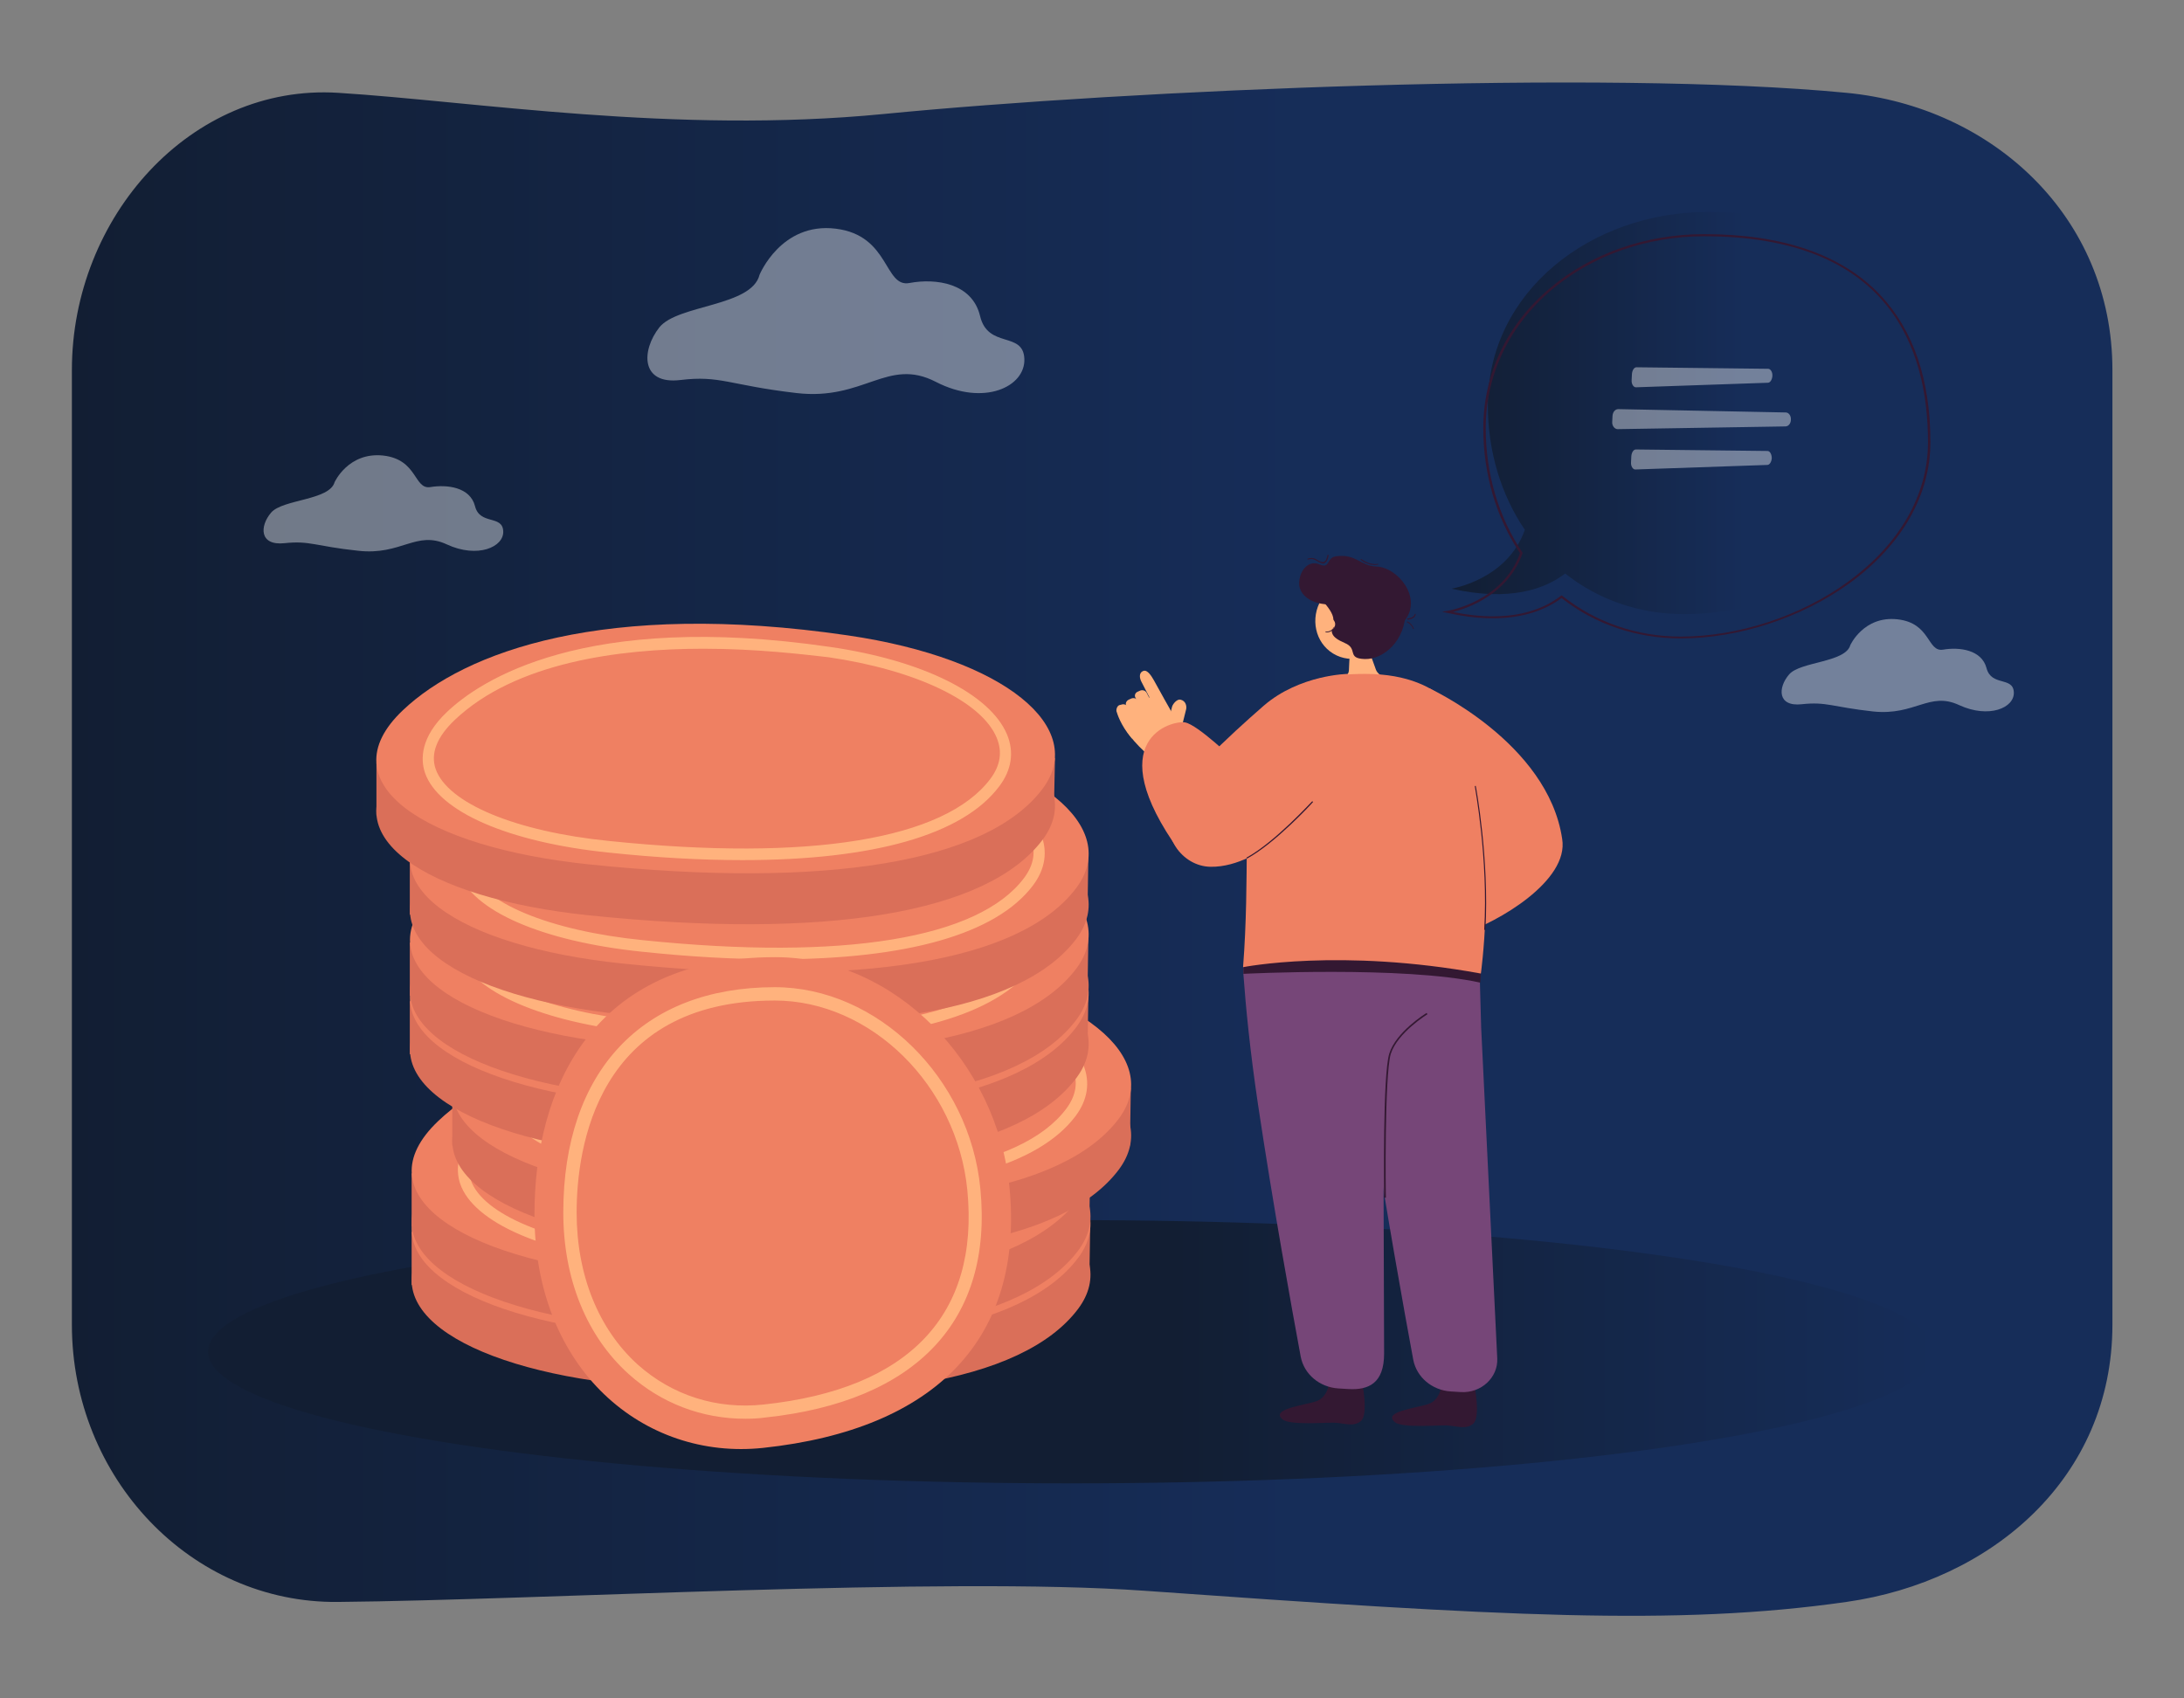 <?xml version="1.0" encoding="utf-8"?>
<!-- Generator: Adobe Illustrator 27.3.1, SVG Export Plug-In . SVG Version: 6.00 Build 0)  -->
<svg version="1.1" id="Layer_2_00000000938028877681274590000011146851697607557516_"
	 xmlns="http://www.w3.org/2000/svg" xmlns:xlink="http://www.w3.org/1999/xlink" x="0px" y="0px" viewBox="0 0 720 560"
	 style="enable-background:new 0 0 720 560;" xml:space="preserve">
<rect x="0" y="0" width="720" height="560" fill="#808080" stroke="none"/>
<style type="text/css">
	.st0{fill:url(#SVGID_1_);}
	.st1{fill:url(#SVGID_00000033361628734392304510000008339207159282197931_);}
	.st2{fill:#DA6F59;}
	.st3{fill:#EF8062;}
	.st4{fill:#FFB27D;}
	.st5{opacity:0.4;fill:#FFFFFF;}
	.st6{fill:#331832;}
	.st7{fill:#764678;}
	.st8{fill:url(#SVGID_00000100352049389419091890000006190078763006646176_);}
	.st9{opacity:0.4;}
	.st10{fill:#FFFFFF;}
</style>
<g>
	<linearGradient id="SVGID_1_" gradientUnits="userSpaceOnUse" x1="23.639" y1="280" x2="696.361" y2="280">
		<stop  offset="0" style="stop-color:#121E33"/>
		<stop  offset="0.61" style="stop-color:#162D59"/>
	</linearGradient>
	<path class="st0" d="M608.7,528.2c-56,8-113.7,4.7-231.6-3.7c-66.2-4.7-199.3,3.1-265.7,3.7c-48.4,0.5-87.7-40.9-87.7-91.4v-154
		V122c0-50.5,39.3-94.4,87.7-91.4c44.9,2.8,111,13.7,179.8,7c81.9-8,237.3-14.7,317.5-7c48.2,4.6,87.7,40.9,87.7,91.4v314.8
		C696.4,487.3,656.6,521.4,608.7,528.2z"/>
	
		<linearGradient id="SVGID_00000128447563584665447280000003456265001785117883_" gradientUnits="userSpaceOnUse" x1="68.531" y1="445.727" x2="637.798" y2="445.727">
		<stop  offset="0.559" style="stop-color:#121E33"/>
		<stop  offset="1" style="stop-color:#162D59"/>
	</linearGradient>
	
		<ellipse style="fill:url(#SVGID_00000128447563584665447280000003456265001785117883_);" cx="353.2" cy="445.7" rx="284.6" ry="43.4"/>
	<g>
		<g>
			<polygon class="st2" points="135.7,423.7 135.7,406.2 359.4,404.6 359.1,423.7 			"/>
			<path class="st2" d="M144.5,405.7c20.4-19.4,66.8-36.4,146.7-24.7c52,7.6,79.2,30.6,64.2,50.6c-18.3,24.3-71.4,33-149.6,24.9
				C151.9,450.9,119,429.9,144.5,405.7z"/>
			<path class="st3" d="M144.5,388.9c20.4-19.4,66.8-36.4,146.7-24.7c52,7.6,79.2,30.6,64.2,50.6c-18.3,24.3-71.4,33-149.6,24.9
				C151.9,434.1,119,413.1,144.5,388.9z"/>
			<g>
				<path class="st4" d="M256.4,438.3c-13.5,0-28.3-0.8-44.3-2.5c-32.9-3.4-56-13.5-60.4-26.3c-1.5-4.5-1.5-11.7,7.2-20l0,0
					c11-10.4,45.2-33.3,126.3-21.5c30.5,4.4,52.8,15.5,58.4,28.9c2.4,5.8,1.5,11.7-2.6,17.1C329,430,299.5,438.3,256.4,438.3z
					 M161.5,392.2c-5.9,5.6-8,11.1-6.3,16.1c3.9,11.3,26.3,20.7,57.3,23.8c66,6.8,110.6-0.5,125.6-20.5c3.3-4.4,4-8.9,2.1-13.5
					c-4.9-12-26.7-22.4-55.5-26.6C264,368.6,194.1,361.2,161.5,392.2L161.5,392.2z"/>
			</g>
		</g>
		<g>
			<polygon class="st2" points="135.7,404.4 135.7,386.9 359.4,385.4 359.1,404.4 			"/>
			<path class="st2" d="M144.5,386.5c20.4-19.4,66.8-36.4,146.7-24.7c52,7.6,79.2,30.6,64.2,50.6c-18.3,24.3-71.4,33-149.6,24.9
				C151.9,431.7,119,410.6,144.5,386.5z"/>
			<path class="st3" d="M144.5,369.6c20.4-19.4,66.8-36.4,146.7-24.7c52,7.6,79.2,30.6,64.2,50.6c-18.3,24.3-71.4,33-149.6,24.9
				C151.9,414.8,119,393.8,144.5,369.6z"/>
			<g>
				<path class="st4" d="M256.4,419.1c-13.5,0-28.3-0.8-44.3-2.5c-32.9-3.4-56-13.5-60.4-26.3c-1.5-4.5-1.5-11.7,7.2-20l0,0
					c10.9-10.4,45.2-33.3,126.3-21.5c30.5,4.4,52.8,15.5,58.4,28.8c2.4,5.8,1.5,11.7-2.6,17.1C329,410.8,299.5,419.1,256.4,419.1z
					 M161.5,373c-5.9,5.6-8,11.1-6.3,16.1c3.9,11.3,26.3,20.7,57.3,23.8c66,6.8,110.6-0.5,125.6-20.5c3.3-4.4,4-8.9,2.1-13.5
					c-4.9-12-26.7-22.4-55.5-26.6C264,349.4,194.1,342,161.5,373L161.5,373z"/>
			</g>
		</g>
		<g>
			<polygon class="st2" points="149.1,377.7 149.1,360.3 372.8,358.7 372.5,377.7 			"/>
			<path class="st2" d="M157.9,359.8c20.4-19.4,66.8-36.4,146.7-24.7c52,7.6,79.2,30.6,64.2,50.6c-18.3,24.3-71.4,33-149.6,24.9
				C165.3,405,132.4,384,157.9,359.8z"/>
			<path class="st3" d="M157.9,343c20.4-19.4,66.8-36.4,146.7-24.7c52,7.6,79.2,30.6,64.2,50.6c-18.3,24.3-71.4,33-149.6,24.9
				C165.3,388.2,132.4,367.2,157.9,343z"/>
			<g>
				<path class="st4" d="M269.9,392.4c-13.5,0-28.3-0.8-44.3-2.5c-32.9-3.4-56-13.5-60.4-26.3c-1.5-4.5-1.5-11.7,7.2-20
					c10.9-10.4,45.1-33.3,126.3-21.5c30.5,4.4,52.8,15.5,58.4,28.9c2.4,5.8,1.5,11.7-2.6,17.1C342.4,384.1,313,392.4,269.9,392.4z
					 M257,322.7c-28.1,0-62.1,4.6-82.1,23.5l0,0c-5.9,5.6-8,11-6.3,16.1c3.9,11.3,26.3,20.7,57.3,23.8c66,6.8,110.6-0.5,125.6-20.5
					c3.3-4.4,4-8.9,2.1-13.5c-4.9-12-26.7-22.4-55.5-26.6C290.1,324.6,274.7,322.7,257,322.7z"/>
			</g>
		</g>
		<g>
			<polygon class="st2" points="135.1,347.6 135.1,330.1 358.8,328.5 358.5,347.6 			"/>
			<path class="st2" d="M143.9,329.6c20.4-19.4,66.8-36.4,146.7-24.7c52,7.6,79.2,30.6,64.2,50.6c-18.3,24.3-71.4,33-149.6,24.9
				C151.3,374.8,118.5,353.8,143.9,329.6z"/>
			<path class="st3" d="M143.9,312.8c20.4-19.4,66.8-36.4,146.7-24.7c52,7.6,79.2,30.6,64.2,50.6c-18.3,24.3-71.4,33-149.6,24.9
				C151.3,358,118.5,337,143.9,312.8z"/>
			<g>
				<path class="st4" d="M255.9,362.2c-13.5,0-28.3-0.8-44.3-2.5c-32.9-3.4-56-13.5-60.4-26.3c-1.5-4.5-1.5-11.7,7.2-20
					c10.9-10.4,45.2-33.3,126.3-21.5c30.5,4.4,52.8,15.5,58.4,28.9c2.4,5.8,1.5,11.7-2.6,17.1C328.4,353.9,299,362.2,255.9,362.2z
					 M243,292.6c-28.1,0-62.1,4.6-82,23.5l0,0c-5.9,5.6-8,11-6.3,16.1c3.9,11.3,26.3,20.7,57.3,23.8c66,6.8,110.6-0.5,125.6-20.5
					c3.3-4.4,4-8.9,2.1-13.5c-4.9-12-26.7-22.4-55.5-26.6C276.1,294.4,260.7,292.6,243,292.6z"/>
			</g>
		</g>
		<g>
			<polygon class="st2" points="135.1,328.3 135.1,310.8 358.8,309.3 358.5,328.3 			"/>
			<path class="st2" d="M143.9,310.4c20.4-19.4,66.8-36.4,146.7-24.7c52,7.6,79.2,30.6,64.2,50.6c-18.3,24.3-71.4,33-149.6,24.9
				C151.3,355.6,118.5,334.5,143.9,310.4z"/>
			<path class="st3" d="M143.9,293.5c20.4-19.4,66.8-36.4,146.7-24.7c52,7.6,79.2,30.6,64.2,50.6c-18.3,24.3-71.4,33-149.6,24.9
				C151.3,338.7,118.5,317.7,143.9,293.5z"/>
			<g>
				<path class="st4" d="M255.9,343c-13.5,0-28.3-0.8-44.3-2.5c-32.9-3.4-56-13.5-60.4-26.3c-1.5-4.5-1.5-11.7,7.2-20
					c10.9-10.4,45.2-33.3,126.3-21.5c30.5,4.4,52.8,15.5,58.4,28.9c2.4,5.8,1.5,11.7-2.6,17.1C328.4,334.7,299,343,255.9,343z
					 M243,273.3c-28.1,0-62.1,4.6-82,23.5l0,0c-5.9,5.6-8,11.1-6.3,16.1c3.9,11.3,26.3,20.7,57.3,23.8c66,6.8,110.6-0.5,125.6-20.5
					c3.3-4.4,4-8.9,2.1-13.5c-4.9-12-26.7-22.4-55.5-26.6C276.1,275.1,260.7,273.3,243,273.3z"/>
			</g>
		</g>
		<g>
			<polygon class="st2" points="135.1,301.6 135.1,284.2 358.8,282.6 358.5,301.6 			"/>
			<path class="st2" d="M143.9,283.7c20.4-19.4,66.8-36.4,146.7-24.7c52,7.6,79.2,30.6,64.2,50.6c-18.3,24.3-71.4,33-149.6,24.9
				C151.3,328.9,118.5,307.9,143.9,283.7z"/>
			<path class="st3" d="M143.9,266.9c20.4-19.4,66.8-36.4,146.7-24.7c52,7.6,79.2,30.6,64.2,50.6c-18.3,24.3-71.4,33-149.6,24.9
				C151.3,312.1,118.5,291.1,143.9,266.9z"/>
			<g>
				<path class="st4" d="M255.9,316.3c-13.5,0-28.3-0.8-44.3-2.5c-32.9-3.4-56-13.5-60.4-26.3c-1.5-4.5-1.5-11.7,7.2-20
					c10.9-10.4,45.2-33.3,126.3-21.5c30.5,4.4,52.8,15.5,58.4,28.9c2.4,5.8,1.5,11.7-2.6,17.1C328.4,308,299,316.3,255.9,316.3z
					 M243,246.6c-28.1,0-62.1,4.6-82,23.5l0,0c-5.9,5.6-8,11-6.3,16.1c3.9,11.3,26.3,20.7,57.3,23.8c66,6.8,110.6-0.5,125.6-20.5
					c3.3-4.4,4-8.9,2.1-13.5c-4.9-12-26.7-22.4-55.5-26.6C276.1,248.5,260.7,246.6,243,246.6z"/>
			</g>
		</g>
		<g>
			<polygon class="st2" points="124.1,268.9 124.1,251.5 347.8,249.9 347.4,268.9 			"/>
			<path class="st2" d="M132.8,251c20.4-19.4,66.8-36.4,146.7-24.7c52,7.6,79.2,30.6,64.2,50.6c-18.3,24.3-71.4,33-149.6,24.9
				C140.2,296.2,107.4,275.2,132.8,251z"/>
			<path class="st3" d="M132.8,234.2c20.4-19.4,66.8-36.4,146.7-24.7c52,7.6,79.2,30.6,64.2,50.6c-18.3,24.3-71.4,33-149.6,24.9
				C140.2,279.4,107.4,258.3,132.8,234.2z"/>
			<g>
				<path class="st4" d="M244.8,283.6c-13.5,0-28.3-0.8-44.3-2.5c-32.9-3.4-56-13.5-60.4-26.3c-1.5-4.5-1.5-11.7,7.2-20
					c10.9-10.4,45.2-33.3,126.3-21.5c30.5,4.4,52.8,15.5,58.4,28.9c2.4,5.8,1.5,11.7-2.6,17.1C317.4,275.3,287.9,283.6,244.8,283.6z
					 M231.9,213.9c-28.1,0-62.1,4.6-82,23.5l0,0c-5.9,5.6-8,11.1-6.3,16.1c3.9,11.3,26.3,20.7,57.3,23.8
					c66,6.8,110.6-0.5,125.6-20.5c3.3-4.4,4-8.9,2.1-13.5c-4.9-12-26.7-22.4-55.5-26.6C265.1,215.8,249.7,213.9,231.9,213.9z"/>
			</g>
		</g>
	</g>
	<g>
		<path class="st3" d="M176.2,400.4c0-41.1,18.8-84.8,79.4-84.8c39.5,0,73.2,35,77.2,75.9c4.8,49.6-24.1,79.8-81.2,85.9
			C212.3,481.6,176.2,451.7,176.2,400.4z"/>
		<g>
			<path class="st4" d="M245.7,467.8c-14.3,0-27.7-5.1-38.4-14.7c-13.9-12.5-21.6-31.4-21.6-53.3c0-46.5,26-74.3,69.7-74.3
				c33.8,0,64.3,29.8,67.8,66.5c4.2,43.3-21,70.1-71,75.4C250.1,467.7,247.9,467.8,245.7,467.8z M255.4,329.9
				c-58.9,0-65.3,48.9-65.3,69.9c0,20.6,7.2,38.4,20.1,50.1c11.4,10.2,26.1,14.9,41.6,13.2c47.9-5.1,71.1-29.6,67.1-70.7
				C315.5,357.9,287.1,329.9,255.4,329.9z"/>
		</g>
	</g>
	<path class="st5" d="M250.4,90.6c0,0,7.1-17.4,25.1-15.2c18,2.2,15.9,19.6,24.4,17.9c8.6-1.6,20.6,0,23.2,10.9
		c2.6,10.9,14.2,4.9,14.6,14.1c0.4,9.2-13.3,15.8-29.2,7.6c-15.9-8.2-23.6,6.3-45.9,3.7c-22.3-2.6-25.1-5.9-38.3-4.3
		c-13.2,1.6-12.9-9.8-6.9-17.4C223.5,100.4,247.8,101.1,250.4,90.6z"/>
	<path class="st5" d="M610,212.7c0,0,4.4-9.7,15.5-8.5c11.1,1.2,9.8,10.9,15.1,10c5.3-0.9,12.7,0,14.3,6.1c1.6,6.1,8.7,2.7,9,7.9
		c0.3,5.2-8.2,8.8-18,4.3c-9.8-4.6-14.5,3.5-28.3,2.1c-13.7-1.5-15.4-3.3-23.6-2.4c-8.1,0.9-7.9-5.5-4.2-9.8
		C593.4,218.1,608.4,218.5,610,212.7z"/>
	<path class="st5" d="M110.3,159c0,0,4.5-10,16-8.8c11.5,1.3,10.1,11.3,15.6,10.4c5.5-0.9,13.1,0,14.7,6.3c1.6,6.3,9,2.8,9.3,8.2
		c0.3,5.3-8.5,9.1-18.6,4.4c-10.1-4.7-15,3.7-29.2,2.1c-14.2-1.5-15.9-3.4-24.3-2.5c-8.4,0.9-8.2-5.7-4.4-10.1
		C93.2,164.6,108.6,165,110.3,159z"/>
	<g>
		<g>
			<g>
				<path class="st4" d="M378.2,240.6l-0.9,0.4c-0.8,0.3-1.8,0-2.1-0.7l-3.9-7.6c-0.4-0.7,0-1.6,0.8-2l0.9-0.4
					c0.8-0.3,1.8,0,2.1,0.7l3.9,7.6C379.3,239.4,379,240.2,378.2,240.6z"/>
			</g>
			<g>
				<path class="st4" d="M381.5,238.4l-0.9,0.4c-0.8,0.3-1.7,0-2.1-0.7l-4.2-8.1c-0.4-0.7,0-1.6,0.7-1.9l0.9-0.4
					c0.8-0.3,1.7,0,2.1,0.7l4.2,8.1C382.6,237.2,382.3,238.1,381.5,238.4z"/>
			</g>
			<g>
				<path class="st4" d="M386.1,245.4l-0.6-0.1c-1.1-0.2-1.8-1.3-1.6-2.3l2.5-10c0.3-1,1.7-2.6,2.8-2.3c1.8,0.4,2.1,2.3,1.8,3.3
					l-2.5,10C388.4,245,387.2,245.7,386.1,245.4z"/>
			</g>
			<g>
				<path class="st4" d="M385.1,237.1l-0.3,0.1c-1,0.4-2.2,0-2.6-0.9l-5.9-11.5c-0.5-0.9-1.1-3,0.7-3.6c1.3-0.4,2.6,1.7,3.4,3.1
					c1.5,2.8,5.8,10.4,5.8,10.4C386.5,235.6,386.1,236.7,385.1,237.1z"/>
			</g>
			<g>
				<path class="st4" d="M378.3,248.7c0,0-8.5-6.9-9-13.3c-0.2-2.2,10.6-6.9,12.7-5.3c2.1,1.6,6.6,11,6.6,11L378.3,248.7z"/>
			</g>
			<g>
				<path class="st4" d="M374.6,241.8l-0.9,0.4c-0.8,0.3-0.1,1.8-0.7,1.1c-3.7-4.3-4.8-8.4-4.8-8.4c-0.4-0.7,0-2.1,0.8-2.4l0.8-0.2
					c0.8-0.3,1.8,0.2,2.2,1l3.4,6.5C375.7,240.5,375.4,241.4,374.6,241.8z"/>
			</g>
		</g>
		<g>
			<path class="st6" d="M438.3,455.3c0,0-0.3,5.3-4.3,6.7c-4,1.4-15.3,2.5-11.2,6c2.4,2,13.8,1,17.1,1.1c3.2,0.1,6.2,1.5,8.7-0.5
				c2.7-2.1,0.4-13.1,0.4-13.1s-2.8,1.3-5.3,1.1C440.1,456.5,438.3,455.3,438.3,455.3z"/>
		</g>
		<g>
			<path class="st7" d="M409.9,321.1c0.8,11,2.2,25.4,4.8,42.9c5,33.4,11.1,67.1,14.1,83.3c1.1,5.8,6.2,10.1,12.4,10.5l3.3,0.2
				c6.7,0.4,11.8-1.9,11.8-11.7l-0.3-89.8l-5.2-35.9C450.9,320.6,408.7,303,409.9,321.1z"/>
		</g>
		<g>
			<path class="st6" d="M475.3,456.2c0,0-0.3,5.3-4.3,6.7c-4,1.4-15.3,2.5-11.2,6c2.4,2,13.8,1,17.1,1.1c3.2,0.1,6.2,1.5,8.7-0.5
				c2.7-2.1,0.4-13.1,0.4-13.1s-2.8,1.3-5.3,1.1C477.1,457.4,475.3,456.2,475.3,456.2z"/>
		</g>
		<g>
			<path class="st7" d="M446.3,294.7c0,0-1.5,24,5.5,70.3c5,33.4,11.1,67.1,14.1,83.3c1.1,5.8,6.2,10.1,12.4,10.5l3.3,0.2
				c6.7,0.4,12.3-4.8,12-11.1l-5.3-109l-1-35.9L446.3,294.7z"/>
		</g>
		<g>
			<path class="st6" d="M456.3,394.9c0-1.7-0.5-40.4,1.7-47.5c2.2-7.1,11.8-13.1,12.3-13.4l0.3,0.4c-0.1,0.1-9.9,6.1-12.1,13.1
				c-2.1,7-1.7,47-1.6,47.4L456.3,394.9z"/>
		</g>
		<g>
			<path class="st4" d="M453.6,220.8l-2.6-7.2l-0.8-2.1l-4.4-12.3l-0.6,12.2l-0.4,7.3l-0.1,2.3c-0.1,1.6-1.2,1.9-2.6,3.3
				c-0.6,0.6-4.1,3.9-0.1,5.4c5,1.9,14.4-1,17.9-4.7C460,225.2,454.4,223.2,453.6,220.8z"/>
		</g>
		<g>
			
				<ellipse transform="matrix(0.518 -0.855 0.855 0.518 40.838 480.187)" class="st4" cx="446.4" cy="203.9" rx="13.3" ry="12.6"/>
		</g>
		<g>
			<path class="st6" d="M439.2,199.3c-7.3,0.2-10.8-3.4-10.9-6.7c-0.1-4.3,3-8.1,6.7-6.5c3.7,1.6,2.1-2.3,5.6-2.7
				c6.6-0.8,7.8,3.2,13.2,3.4c7.1,0.3,15.2,10.4,9.3,17.8C463.1,204.6,445,199.1,439.2,199.3z"/>
		</g>
		<g>
			<path class="st6" d="M432.7,195c0,0,7.8,6.4,6.8,10c-1,3.6-0.8,5,3.8,7c4.6,1.9,0.5,5.1,6.6,5.3c6.1,0.2,13.5-5.9,13.5-16
				c0-5.6-3.8-9.3-3.8-9.3L432.7,195z"/>
		</g>
		<g>
			<path class="st4" d="M435.6,204.8c0.9-1.1,2.5-1.4,3.6-0.7c1.1,0.7,1.3,2.1,0.4,3.2s-2.5,1.4-3.6,0.7
				C434.9,207.3,434.7,205.9,435.6,204.8z"/>
		</g>
		<g>
			<path class="st6" d="M466,207.4c-0.1,0-0.2-0.1-0.2-0.1c-0.4-1.4-1.9-2.1-1.9-2.1c-0.1,0-0.1-0.1-0.1-0.2
				c0.1-0.1,0.2-0.1,0.2-0.1c0.1,0,1.7,0.9,2.1,2.4C466.2,207.3,466.2,207.3,466,207.4C466.1,207.4,466.1,207.4,466,207.4z"/>
		</g>
		<g>
			<path class="st6" d="M464.1,204.3c-0.1,0-0.2-0.1-0.2-0.2c0-0.1,0.1-0.2,0.2-0.2c0,0,2-0.1,2.3-1.4c0-0.1,0.1-0.1,0.2-0.1
				c0,0,0,0,0,0c0.1,0,0.2,0.1,0.1,0.2C466.4,204.2,464.2,204.3,464.1,204.3C464.1,204.3,464.1,204.3,464.1,204.3z"/>
		</g>
		<g>
			<path class="st6" d="M436.1,185.8c-0.1,0-0.3,0-0.4-0.1c-0.6-0.2-1.1-0.4-1.5-0.7c-0.8-0.5-1.5-0.9-3-0.5c-0.1,0-0.2,0-0.2-0.1
				c0-0.1,0-0.2,0.1-0.2c1.7-0.5,2.5,0,3.3,0.5c0.4,0.2,0.8,0.5,1.4,0.6c0.3,0.1,0.6,0,0.8-0.1c0.8-0.5,1-2.1,1-2.1
				c0-0.1,0.1-0.2,0.2-0.2c0,0,0,0,0,0c0.1,0,0.2,0.1,0.2,0.2c0,0.1-0.2,1.8-1.1,2.4C436.6,185.8,436.4,185.8,436.1,185.8z"/>
		</g>
		<g>
			<path class="st6" d="M453.3,186.3c-2.6,0-4.6-1.6-4.7-1.7c-0.1-0.1-0.1-0.2,0-0.2c0.1-0.1,0.2-0.1,0.3,0c0,0,2,1.6,4.5,1.6
				c0.2,0,0.5,0,0.8-0.1c0,0,0,0,0,0c0.1,0,0.2,0.1,0.2,0.1c0,0.1-0.1,0.2-0.2,0.2C453.9,186.2,453.6,186.3,453.3,186.3z"/>
		</g>
		<g>
			<path class="st6" d="M437.5,208.5c-0.3,0-0.5-0.1-0.5-0.1c0,0-0.1-0.1-0.1-0.1c0,0,0.1-0.1,0.1-0.1c0.1,0,1.7,0.4,2.8-1.5
				c0,0,0.1-0.1,0.1,0c0,0,0.1,0.1,0,0.1C439.2,208.3,438.1,208.5,437.5,208.5z"/>
		</g>
		<g>
			<path class="st6" d="M409.9,321.1c0,0,52.9-2.7,78.1,2.9l0.4-6.6l-35.2-9.6l-28.4,0.6l-8.7,1.7l-6.2,8.8L409.9,321.1z"/>
		</g>
		<g>
			<path class="st3" d="M483.3,240.7c0,0-4.7-18.5-33.2-18.5c-49.7,0-35.7,37.4-40.3,96.7c0,0,32-6.4,78.4,2.1
				c0,0,4.5-32.2-1.3-59.4C485.3,254.6,485.6,246.9,483.3,240.7z"/>
		</g>
		<g>
			<path class="st3" d="M444.4,222.2c0,0-15.9,0.2-27.8,10.5c-11.8,10.3-27.1,24.5-30.3,32.7c-4,10.1,3.4,20.2,12.7,20.4
				c9.3,0.2,17.7-6,17.7-6L444.4,222.2z"/>
		</g>
		<g>
			<path class="st3" d="M515,276.6c-4.7-31.8-43.9-49.7-43.9-49.7l-8.4,39.9l16.4,4.8c8.4,2.5,11.9,11.8,6.8,18.4
				c-6.5,8.5-10.3,19.8-3.6,17.8C493.7,304.1,517.3,290.5,515,276.6z"/>
		</g>
		<g>
			<path class="st6" d="M489.7,306.6l-0.4,0c1.4-23.3-3.1-47.1-3.1-47.4l0.3-0.1C486.6,259.4,491,283.3,489.7,306.6z"/>
		</g>
		<g>
			<path class="st6" d="M411.1,283.1l-0.2-0.3c9.4-5.1,21.5-18.5,21.7-18.6l0.3,0.2C432.8,264.6,420.5,278,411.1,283.1z"/>
		</g>
		<g>
			<path class="st3" d="M406.9,250.6c0,0-12-11.6-16.2-12.4c-4.2-0.8-28.5,5.4-1.8,42.6L406.9,250.6z"/>
		</g>
	</g>
	<g>
		<g>
			
				<linearGradient id="SVGID_00000081638489664898751190000005363811008810524563_" gradientUnits="userSpaceOnUse" x1="478.458" y1="136.251" x2="637.127" y2="136.251">
				<stop  offset="0" style="stop-color:#121E33"/>
				<stop  offset="0.61" style="stop-color:#162D59"/>
			</linearGradient>
			<path style="fill:url(#SVGID_00000081638489664898751190000005363811008810524563_);" d="M562.9,69.9c-38.1,0-72.4,26-72.4,63.7
				c0,15.3,4.4,29.6,12.2,41.1c-5.8,16.5-24.2,19.4-24.2,19.4c19.4,4.4,31,0,37.5-5c10.6,8.4,24,13.4,39.3,13.4
				c38.1,0,81.9-26.7,81.9-64.4S618.2,69.9,562.9,69.9z"/>
			<g>
				<path class="st6" d="M554.1,210.5c-14.6,0-28.2-4.6-39.3-13.3c-6.3,4.7-17.9,9.3-37.6,4.9l-1.8-0.4l1.8-0.3
					c0.2,0,18.2-3,23.9-19c-7.9-11.8-12.1-26.1-12.1-41.2c0-17.9,7.8-34.3,22-46.2c13.6-11.5,31.7-17.8,50.8-17.8
					c26,0,45.5,6.8,58.1,20.1c10.9,11.6,16.5,27.9,16.5,48.5c0,17.5-9.5,34.1-26.8,46.6C593.9,203.7,573.2,210.5,554.1,210.5z
					 M514.9,196.3l0.2,0.2c11,8.7,24.5,13.4,39,13.4c18.9,0,39.5-6.7,55-18c17.1-12.4,26.5-28.7,26.5-46.1c0-31-12.8-67.9-73.8-67.9
					c-18.9,0-36.7,6.3-50.2,17.6c-14,11.8-21.8,28-21.8,45.7c0,15,4.2,29.2,12.1,41l0.1,0.1l-0.1,0.2c-4.8,13.6-18.2,18.1-22.9,19.3
					c18.6,3.8,29.6-0.7,35.5-5.3L514.9,196.3z"/>
			</g>
		</g>
		<g class="st9">
			<g>
				<path class="st10" d="M588.7,136l-55.2-1.1c-1,0-1.8,0.9-1.9,2.2l-0.1,2c-0.1,1.3,0.8,2.4,1.8,2.4l55.3-0.9c1,0,1.8-1,1.8-2.2
					l0,0C590.5,137.1,589.7,136,588.7,136z"/>
			</g>
			<g>
				<path class="st10" d="M582.7,148.7l-43.4-0.5c-0.8,0-1.4,1-1.5,2.2l-0.1,2c-0.1,1.3,0.6,2.4,1.4,2.4l43.5-1.5
					c0.8,0,1.4-1,1.5-2.2l0,0C584.1,149.8,583.5,148.7,582.7,148.7z"/>
			</g>
			<g>
				<path class="st10" d="M582.9,121.6l-43.4-0.5c-0.8,0-1.4,1-1.5,2.2l-0.1,2c-0.1,1.3,0.6,2.4,1.4,2.4l43.5-1.5
					c0.8,0,1.4-1,1.5-2.2v0C584.4,122.7,583.7,121.6,582.9,121.6z"/>
			</g>
		</g>
	</g>
</g>
</svg>
